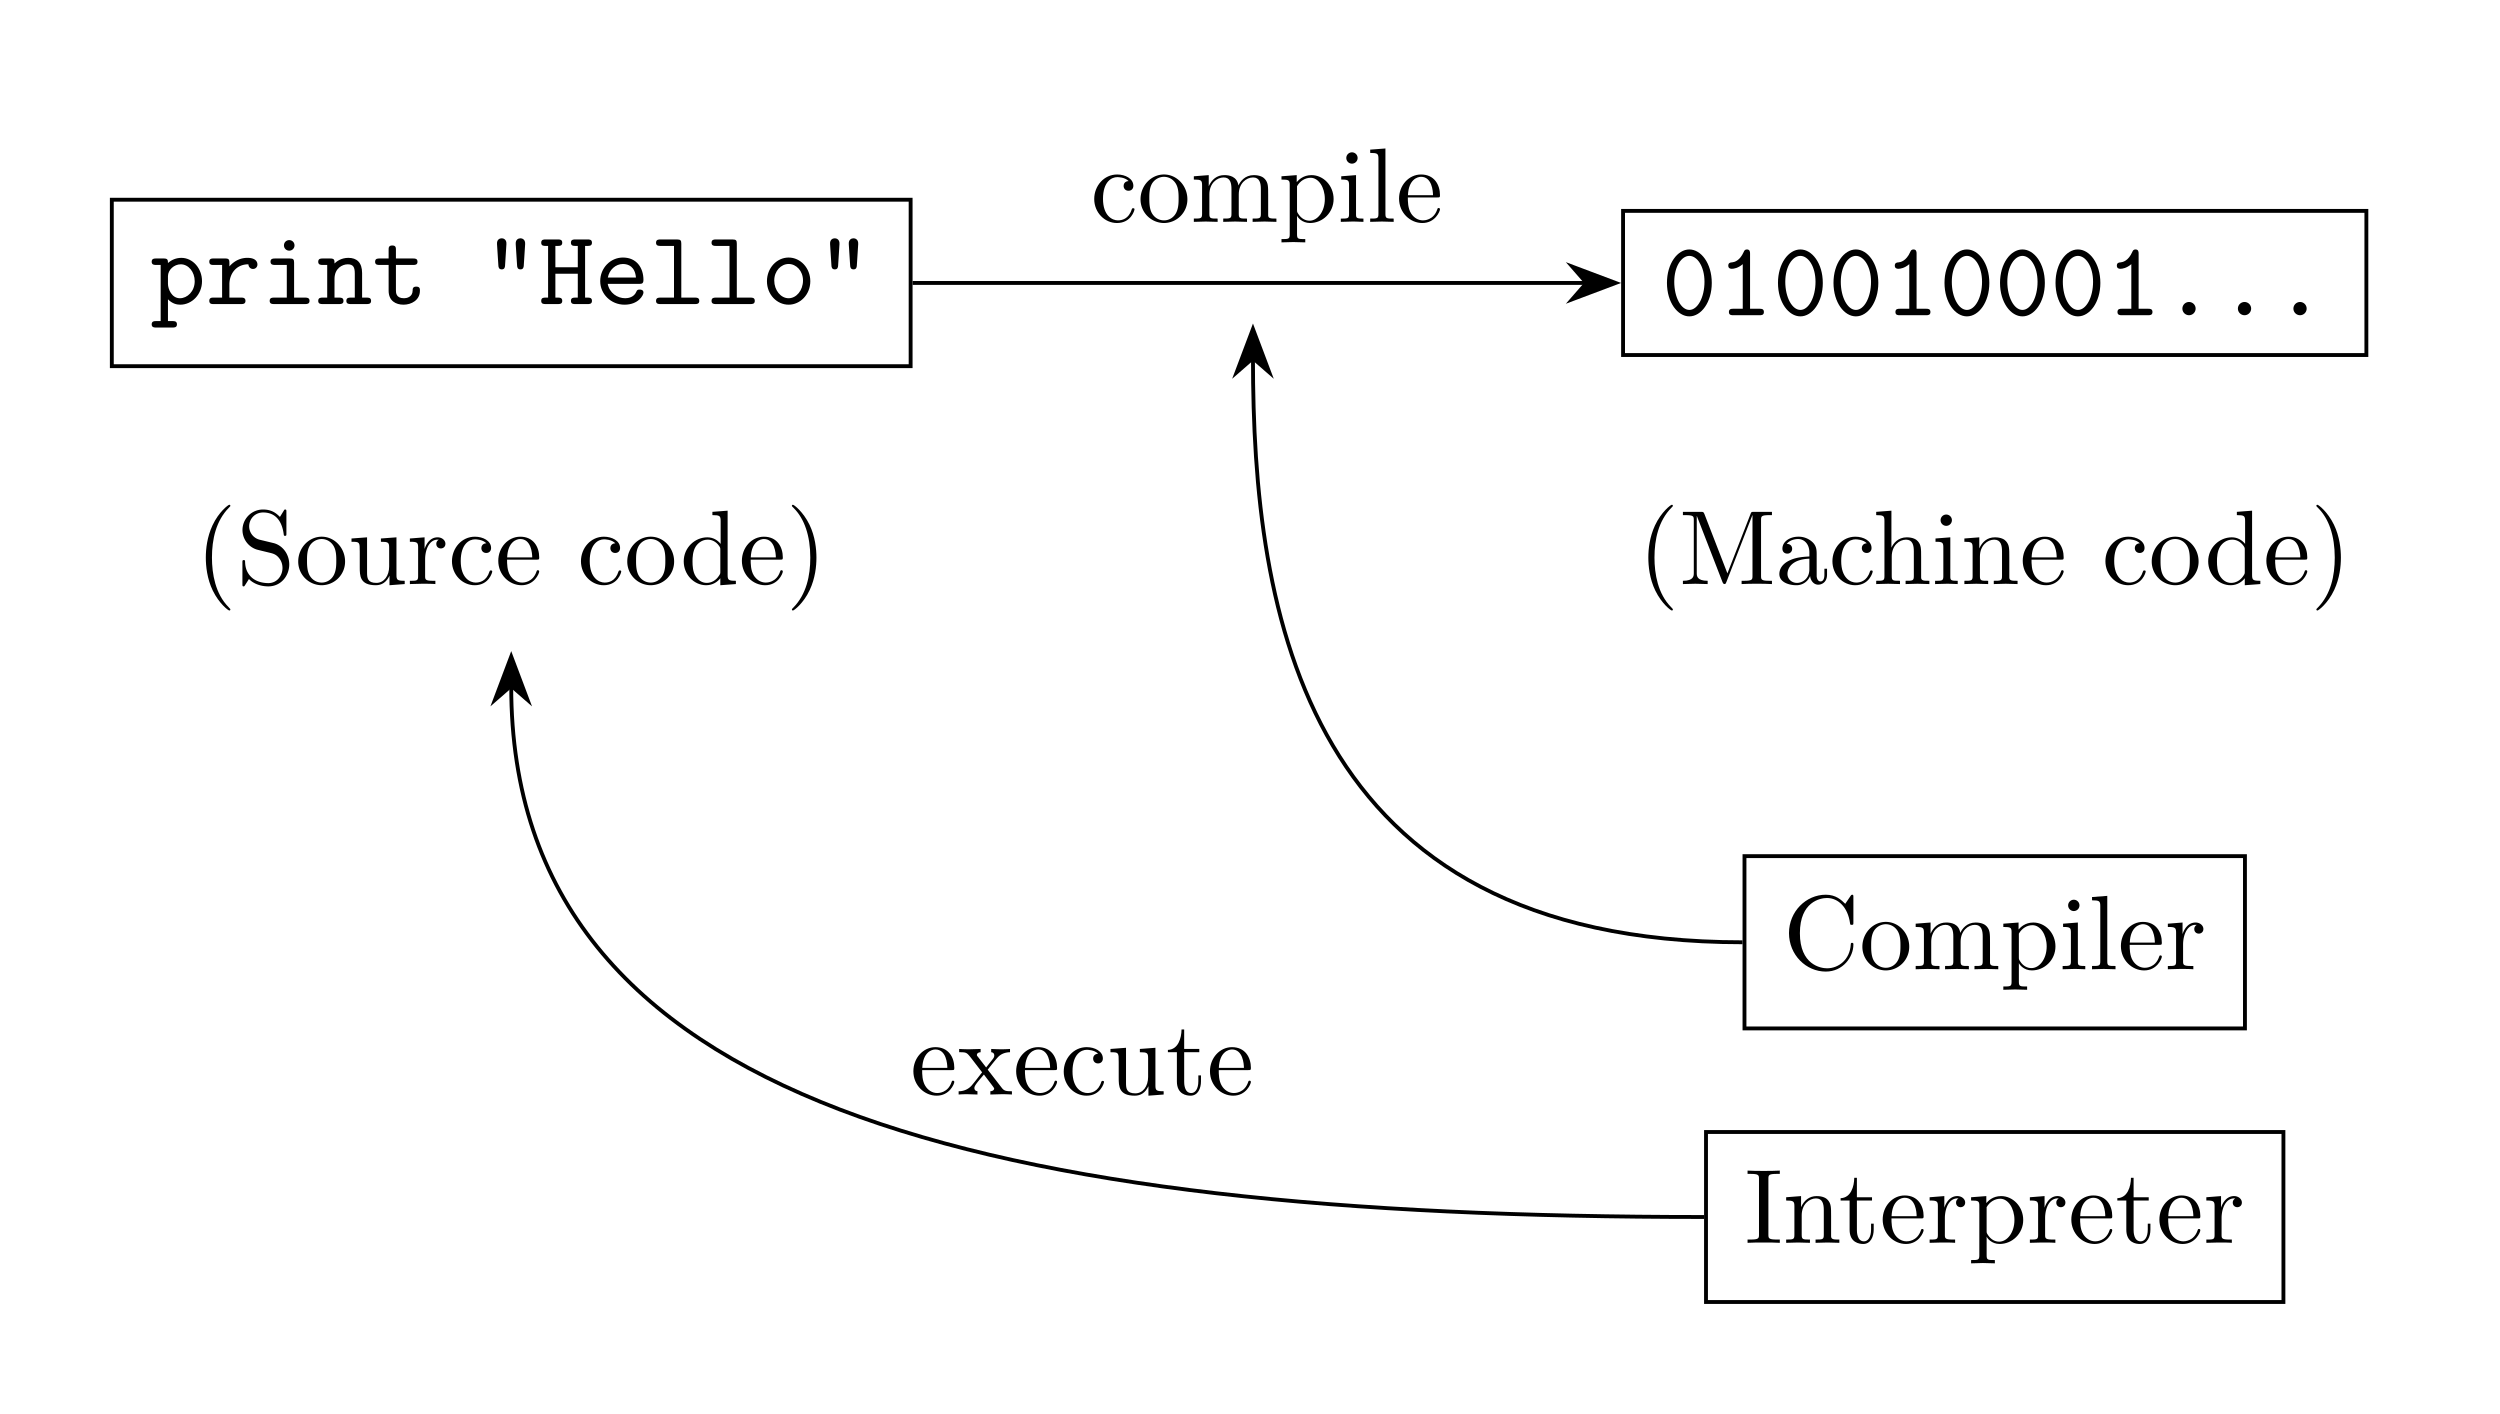 <svg xmlns="http://www.w3.org/2000/svg" xmlns:xlink="http://www.w3.org/1999/xlink" width="257.96pt" height="145.88pt" viewBox="0 0 257.96 145.88"><defs><path id="x" d="M5.27-.971v-.611h-.273v.611c0 .633-.273.698-.393.698-.36 0-.404-.49-.404-.545V-3c0-.458 0-.884-.392-1.288a2.08 2.08 0 0 0-1.495-.6c-.895 0-1.647.513-1.647 1.233 0 .327.218.513.501.513a.48.48 0 0 0 .502-.502c0-.13-.054-.49-.556-.502.294-.382.829-.502 1.178-.502.535 0 1.157.426 1.157 1.397v.403c-.557.033-1.32.066-2.008.393-.818.371-1.09.939-1.09 1.419C.35-.153 1.406.12 2.094.12a1.51 1.51 0 0 0 1.429-.95c.044.437.338.895.85.895.23 0 .896-.152.896-1.036m-1.822-.556C3.448-.491 2.662-.12 2.17-.12c-.534 0-.982-.382-.982-.927 0-.6.458-1.506 2.259-1.571z"/><path id="B" d="M7.255-2.542c0-.11 0-.186-.142-.186-.12 0-.12.066-.13.175C6.894-.993 5.727-.098 4.538-.098c-.666 0-2.804-.371-2.804-3.622 0-3.262 2.127-3.633 2.793-3.633 1.189 0 2.16.992 2.378 2.585.022.153.022.186.175.186.174 0 .174-.033.174-.262V-7.43c0-.185 0-.262-.12-.262-.043 0-.087 0-.174.131l-.546.808c-.404-.393-.96-.939-2.007-.939-2.04 0-3.797 1.735-3.797 3.96C.611-1.471 2.378.24 4.408.24c1.778 0 2.847-1.516 2.847-2.782"/><path id="p" d="M4.528-1.298c0-.11-.11-.11-.142-.11-.098 0-.12.044-.142.11C3.928-.284 3.218-.153 2.814-.153c-.577 0-1.538-.469-1.538-2.225 0-1.779.895-2.237 1.473-2.237.099 0 .786.011 1.168.404-.448.032-.513.36-.513.502 0 .283.196.501.502.501.283 0 .502-.185.502-.512 0-.742-.83-1.168-1.67-1.168-1.363 0-2.367 1.179-2.367 2.531C.37-.96 1.45.12 2.717.12c1.462 0 1.81-1.31 1.81-1.418"/><path id="r" d="M5.75 0v-.338c-.764 0-.851-.077-.851-.611v-6.623l-1.571.12v.339c.763 0 .85.076.85.61v2.357c-.316-.393-.785-.676-1.374-.676C1.516-4.822.37-3.753.37-2.346.37-.96 1.44.12 2.684.12c.698 0 1.189-.37 1.462-.72v.72zM4.146-1.287c0 .196 0 .218-.12.403-.328.524-.818.764-1.288.764-.49 0-.883-.284-1.145-.698-.284-.448-.317-1.07-.317-1.517 0-.403.022-1.058.339-1.549.229-.338.643-.698 1.233-.698.381 0 .84.163 1.178.654.12.186.12.208.12.404z"/><path id="q" d="M4.528-1.298c0-.11-.088-.131-.142-.131-.098 0-.12.065-.142.153C3.862-.153 2.88-.153 2.771-.153c-.545 0-.982-.327-1.233-.73-.327-.524-.327-1.244-.327-1.637h3.044c.24 0 .273 0 .273-.23 0-1.08-.59-2.138-1.953-2.138-1.266 0-2.27 1.124-2.27 2.488 0 1.462 1.146 2.52 2.4 2.52 1.332 0 1.823-1.211 1.823-1.418m-.72-1.451H1.222c.065-1.626.982-1.899 1.353-1.899 1.123 0 1.233 1.473 1.233 1.899"/><path id="y" d="M5.837 0v-.338c-.567 0-.84 0-.851-.328v-2.083c0-.939 0-1.277-.338-1.67-.153-.185-.513-.403-1.146-.403-.916 0-1.396.654-1.57 1.047H1.92v-3.797l-1.57.12v.339c.763 0 .85.076.85.61v5.674c0 .49-.12.49-.85.49V0l1.232-.033L2.804 0v-.338c-.731 0-.851 0-.851-.491v-2.008c0-1.134.775-1.745 1.473-1.745.687 0 .807.589.807 1.21v2.543c0 .49-.12.49-.85.49V0l1.232-.033z"/><path id="F" d="M3.633 0v-.338h-.284c-.862 0-.894-.12-.894-.513v-5.75c0-.392.032-.512.894-.512h.284v-.339c-.382.033-1.244.033-1.658.033-.426 0-1.288 0-1.67-.033v.339H.59c.862 0 .895.12.895.512v5.75c0 .393-.033.513-.895.513H.305V0C.687-.033 1.55-.033 1.964-.033c.425 0 1.287 0 1.669.033"/><path id="z" d="M2.695 0v-.338c-.72 0-.764-.055-.764-.48v-4.004l-1.527.12v.338c.709 0 .807.065.807.6v2.935c0 .49-.12.49-.851.49V0l1.2-.033c.382 0 .764.022 1.135.033m-.6-6.59a.583.583 0 0 0-1.167 0 .583.583 0 0 0 1.167 0"/><path id="E" d="M2.782 0v-.338c-.73 0-.85 0-.85-.491v-6.743l-1.572.12v.339c.764 0 .851.076.851.61v5.674c0 .49-.12.49-.851.49V0l1.211-.033z"/><path id="w" d="M9.59 0v-.338h-.262c-.84 0-.862-.12-.862-.513v-5.75c0-.392.022-.512.862-.512h.262v-.339H7.746c-.284 0-.284.011-.36.208l-2.39 6.142-2.367-6.11c-.098-.24-.13-.24-.382-.24H.404v.339h.262c.84 0 .861.12.861.512v5.455c0 .295 0 .808-1.123.808V0L1.68-.033 2.957 0v-.338c-1.124 0-1.124-.513-1.124-.808v-5.88h.01L4.474-.24c.055.142.11.24.218.24.12 0 .153-.087.197-.207l2.684-6.906h.01v6.262c0 .393-.021.513-.861.513h-.262V0c.403-.033 1.145-.033 1.57-.033s1.157 0 1.56.033"/><path id="C" d="M8.87 0v-.338c-.567 0-.84 0-.851-.328v-2.083c0-.939 0-1.277-.338-1.67-.153-.185-.513-.403-1.146-.403-.916 0-1.396.654-1.582 1.069-.153-.95-.96-1.07-1.45-1.07-.797 0-1.31.47-1.616 1.146v-1.145l-1.538.12v.338c.764 0 .851.076.851.611v2.924c0 .49-.12.49-.85.49V0l1.232-.033L2.804 0v-.338c-.731 0-.851 0-.851-.491v-2.008c0-1.134.775-1.745 1.473-1.745.687 0 .807.589.807 1.21v2.543c0 .49-.12.49-.85.49V0l1.232-.033L5.837 0v-.338c-.731 0-.851 0-.851-.491v-2.008c0-1.134.774-1.745 1.473-1.745.687 0 .807.589.807 1.21v2.543c0 .49-.12.49-.85.49V0l1.232-.033z"/><path id="A" d="M5.837 0v-.338c-.567 0-.84 0-.851-.328v-2.083c0-.939 0-1.277-.338-1.67-.153-.185-.513-.403-1.146-.403-.796 0-1.31.469-1.615 1.145v-1.145l-1.538.12v.338c.764 0 .851.076.851.611v2.924c0 .49-.12.49-.85.49V0l1.232-.033L2.804 0v-.338c-.731 0-.851 0-.851-.491v-2.008c0-1.134.775-1.745 1.473-1.745.687 0 .807.589.807 1.21v2.543c0 .49-.12.49-.85.49V0l1.232-.033z"/><path id="m" d="M5.139-2.335c0-1.396-1.091-2.553-2.411-2.553-1.364 0-2.423 1.19-2.423 2.553A2.435 2.435 0 0 0 2.717.12a2.43 2.43 0 0 0 2.422-2.455m-.906-.087c0 .393 0 .982-.24 1.462-.24.49-.72.807-1.265.807-.47 0-.95-.229-1.244-.73-.273-.48-.273-1.146-.273-1.539 0-.426 0-1.015.262-1.495a1.46 1.46 0 0 1 1.244-.73c.48 0 .949.24 1.232.708s.284 1.102.284 1.517"/><path id="D" d="M5.684-2.357c0-1.385-1.058-2.465-2.28-2.465-.851 0-1.31.48-1.527.72v-.72l-1.572.12v.338c.775 0 .851.065.851.546v5.105c0 .491-.12.491-.85.491v.339l1.221-.033 1.233.033v-.339c-.73 0-.85 0-.85-.49V-.645c.054.175.512.764 1.341.764C4.55.12 5.684-.95 5.684-2.357m-.905 0c0 1.32-.764 2.237-1.571 2.237-.437 0-.851-.218-1.146-.666-.153-.229-.153-.24-.153-.458v-2.433c.317-.556.851-.872 1.408-.872.796 0 1.462.96 1.462 2.192"/><path id="k" d="M3.611 2.618c0-.032 0-.054-.185-.24-1.364-1.374-1.713-3.436-1.713-5.105 0-1.899.414-3.797 1.756-5.16.142-.132.142-.154.142-.186 0-.077-.043-.11-.109-.11-.109 0-1.09.742-1.735 2.128-.556 1.2-.687 2.411-.687 3.327 0 .851.12 2.172.72 3.404.655 1.342 1.593 2.052 1.702 2.052.066 0 .11-.033.11-.11"/><path id="s" d="M3.153-2.727c0-.851-.12-2.172-.72-3.404C1.778-7.473.84-8.182.73-8.182c-.065 0-.11.043-.11.109 0 .032 0 .054.208.25C1.9-6.742 2.52-5.007 2.52-2.726c0 1.865-.403 3.785-1.756 5.16-.142.13-.142.153-.142.185 0 .066.044.11.109.11.11 0 1.091-.742 1.735-2.128.556-1.2.687-2.411.687-3.327"/><path id="o" d="M3.971-4.157c0-.349-.338-.665-.807-.665-.797 0-1.19.73-1.342 1.2v-1.2l-1.517.12v.338c.764 0 .851.076.851.611v2.924c0 .49-.12.49-.85.49V0l1.243-.033c.437 0 .95 0 1.386.033v-.338h-.23c-.807 0-.828-.12-.828-.513v-1.68c0-1.08.458-2.051 1.287-2.051.076 0 .098 0 .12.01a.47.47 0 0 0-.251.426c0 .306.23.47.47.47.195 0 .468-.132.468-.48"/><path id="l" d="M5.444-2.03c0-1.09-.72-1.985-1.636-2.203L2.41-4.571A1.425 1.425 0 0 1 1.31-5.957c0-.764.59-1.43 1.44-1.43 1.822 0 2.062 1.79 2.128 2.281.01.066.01.131.13.131.143 0 .143-.055.143-.262V-7.43c0-.185 0-.262-.12-.262-.077 0-.088.011-.164.142l-.382.622c-.327-.316-.775-.764-1.746-.764a2.115 2.115 0 0 0-.698 4.113c.12.044.677.175 1.44.36.295.077.622.153.928.557.229.284.338.644.338 1.004 0 .774-.546 1.56-1.462 1.56-.316 0-1.146-.055-1.724-.59-.633-.588-.665-1.287-.676-1.68-.011-.109-.098-.109-.131-.109-.142 0-.142.077-.142.273v2.182c0 .186 0 .262.12.262C.807.24.818.218.895.098c0 0 .032-.043.392-.622.339.371 1.037.764 2.008.764 1.276 0 2.15-1.07 2.15-2.27"/><path id="G" d="M3.622-1.353v-.622H3.35v.6c0 .808-.327 1.222-.73 1.222-.732 0-.732-.993-.732-1.178v-3.033h1.56v-.338h-1.56V-6.71h-.272c-.011.895-.339 2.062-1.408 2.106v.24h.928v3.011C1.135-.01 2.149.12 2.542.12c.775 0 1.08-.775 1.08-1.473"/><path id="n" d="M5.837 0v-.338c-.764 0-.851-.077-.851-.611v-3.873l-1.604.12v.338c.764 0 .851.076.851.611v1.942c0 .95-.524 1.691-1.32 1.691-.916 0-.96-.513-.96-1.08v-3.622l-1.604.12v.338c.851 0 .851.033.851 1.004v1.636C1.2-.873 1.2.12 2.858.12c.611 0 1.091-.305 1.408-.982V.12z"/><path id="H" d="M5.63 0v-.338c-.59 0-.786-.022-1.037-.338L3.131-2.564c.327-.414.742-.949 1.004-1.233.338-.392.785-.556 1.298-.567v-.338c-.283.022-.61.033-.894.033-.328 0-.906-.022-1.048-.033v.338c.23.022.317.164.317.338s-.11.317-.164.382l-.676.851-.851-1.102c-.099-.109-.099-.13-.099-.196 0-.164.164-.262.382-.273v-.338l-1.178.033c-.23 0-.742-.011-1.037-.033v.338c.764 0 .775.01 1.288.666l1.08 1.407c-.513.654-.513.676-1.026 1.298a1.75 1.75 0 0 1-1.396.655V0c.284-.022.622-.033.905-.033L2.073 0v-.338c-.24-.033-.316-.175-.316-.338 0-.24.316-.6.981-1.386l.83 1.091c.087.12.229.295.229.36 0 .098-.099.262-.393.273V0l1.178-.033c.295 0 .72.011 1.048.033"/><path id="h" d="M5.062-1.19c0-.305-.316-.305-.382-.305-.196 0-.283.033-.36.24-.24.557-.829.655-1.134.655-.819 0-1.637-.546-1.811-1.484h3.25c.23 0 .437 0 .437-.403 0-1.244-.698-2.313-2.116-2.313C1.647-4.8.6-3.71.6-2.367.6-1.037 1.702.065 3.11.065c1.44 0 1.952-.981 1.952-1.254m-.774-1.548H1.386c.152-.797.796-1.397 1.56-1.397.567 0 1.243.273 1.342 1.397"/><path id="g" d="M5.477-.327c0-.339-.262-.339-.437-.339h-.272V-6h.272c.164 0 .437 0 .437-.328 0-.338-.262-.338-.437-.338H3.742c-.164 0-.436 0-.436.327 0 .339.262.339.436.339h.273v2.203H1.702V-6h.273c.163 0 .436 0 .436-.328 0-.338-.262-.338-.436-.338H.676c-.174 0-.436 0-.436.338C.24-6 .513-6 .676-6H.95v5.334H.676c-.174 0-.436 0-.436.339C.24 0 .513 0 .676 0h1.299c.163 0 .436 0 .436-.327 0-.339-.262-.339-.436-.339h-.273V-3.13h2.313v2.465h-.273c-.164 0-.436 0-.436.328 0 .338.262.338.436.338H5.04c.164 0 .437 0 .437-.327"/><path id="c" d="M4.964-.327c0-.339-.284-.339-.447-.339H3.37v-3.589c0-.338-.065-.447-.436-.447h-1.55c-.163 0-.447 0-.447.327 0 .338.284.338.448.338h1.232v3.371h-1.32c-.174 0-.447 0-.447.339 0 .327.284.327.447.327h3.219c.163 0 .447 0 .447-.327m-1.55-5.728c0-.306-.24-.546-.545-.546s-.545.24-.545.546.24.545.545.545.546-.24.546-.545"/><path id="i" d="M5.095-.327c0-.339-.262-.339-.436-.339H3.24v-5.553c0-.338-.065-.447-.436-.447H1.08c-.174 0-.447 0-.447.338C.633-6 .916-6 1.069-6h1.418v5.334H1.08c-.174 0-.447 0-.447.339C.633 0 .916 0 1.069 0h3.59c.163 0 .436 0 .436-.327"/><path id="d" d="M5.586-.327c0-.339-.273-.339-.447-.339h-.48v-2.53c0-1.103-.557-1.572-1.419-1.572-.73 0-1.222.371-1.429.579 0-.35 0-.513-.436-.513H.578c-.174 0-.447 0-.447.338 0 .327.284.327.436.327h.491v3.371h-.48c-.174 0-.447 0-.447.339C.13 0 .415 0 .567 0h1.735c.153 0 .436 0 .436-.327 0-.339-.272-.339-.447-.339h-.48v-1.93c0-1.092.807-1.506 1.364-1.506.578 0 .73.305.73.96v2.476H3.48c-.174 0-.447 0-.447.339 0 .327.295.327.447.327h1.67c.152 0 .436 0 .436-.327"/><path id="j" d="M5.095-2.357C5.095-3.72 4.08-4.8 2.858-4.8S.622-3.72.622-2.357C.622-.97 1.658.065 2.858.065S5.095-.982 5.095-2.357m-.753-.076C4.342-1.418 3.666-.6 2.858-.6s-1.483-.818-1.483-1.833c0-.993.709-1.702 1.483-1.702.786 0 1.484.71 1.484 1.702"/><path id="u" d="M4.822-.327c0-.339-.262-.339-.436-.339h-.993v-5.673c0-.174 0-.447-.327-.447-.208 0-.273.13-.328.262-.414.927-.981 1.047-1.189 1.069-.174.01-.403.033-.403.338 0 .273.196.328.36.328.207 0 .654-.066 1.134-.48v4.603h-.993c-.174 0-.436 0-.436.339 0 .327.273.327.436.327h2.739c.163 0 .436 0 .436-.327"/><path id="a" d="M5.324-2.357c0-1.341-.97-2.41-2.127-2.41-.524 0-1.015.196-1.386.534 0-.316-.022-.47-.436-.47H.578c-.174 0-.447 0-.447.339 0 .327.284.327.436.327h.491v5.794h-.48c-.174 0-.447 0-.447.338 0 .327.284.327.436.327h1.735c.153 0 .436 0 .436-.327 0-.338-.272-.338-.447-.338h-.48V-.491c.447.458.917.556 1.266.556 1.189 0 2.247-1.036 2.247-2.422m-.753 0C4.571-1.309 3.808-.6 3.044-.6c-.851 0-1.233-.96-1.233-1.484v-.796c0-.644.633-1.222 1.32-1.222.808 0 1.44.796 1.44 1.745"/><path id="v" d="M3.546-.676a.682.682 0 1 0-1.364-.011.682.682 0 0 0 1.364.01"/><path id="f" d="M4.31-6.186c.032-.513-.339-.6-.48-.6-.208 0-.524.12-.492.6l.142 2.215c.011.163.044.393.35.393.272 0 .327-.197.338-.382zm-1.932 0c.033-.513-.338-.6-.48-.6-.207 0-.523.12-.49.6l.141 2.215c.011.163.044.393.35.393.272 0 .327-.197.338-.382z"/><path id="b" d="M5.313-4.091c0-.218-.13-.677-1.036-.677-.557 0-1.255.197-1.855.884v-.37c0-.34-.065-.448-.436-.448h-1.2c-.164 0-.437 0-.437.327 0 .338.262.338.437.338h.883v3.371H.786c-.164 0-.437 0-.437.328C.35 0 .611 0 .786 0h2.847c.164 0 .447 0 .447-.327 0-.339-.283-.339-.447-.339H2.422v-1.363c0-1.026.644-2.073 1.964-2.073.01.262.196.48.469.48a.45.45 0 0 0 .458-.47"/><path id="e" d="M4.899-1.375c0-.196 0-.425-.382-.425-.36 0-.371.229-.371.414-.011.677-.633.786-.884.786-.84 0-.84-.567-.84-.84v-2.597h1.79c.163 0 .436 0 .436-.327 0-.338-.262-.338-.437-.338H2.422v-.895c0-.207 0-.447-.37-.447-.383 0-.383.229-.383.447v.895H.72c-.174 0-.447 0-.447.338 0 .327.272.327.436.327h.96v2.662c0 1.048.742 1.44 1.539 1.44.807 0 1.69-.469 1.69-1.44"/><path id="t" d="M5.171-3.328c0-2.029-1.112-3.458-2.313-3.458-1.221 0-2.312 1.462-2.312 3.448C.546-1.31 1.658.12 2.858.12c1.222 0 2.313-1.462 2.313-3.448m-.752-.12c0 1.615-.71 2.903-1.56 2.903s-1.56-1.288-1.56-2.903c0-1.592.752-2.673 1.56-2.673.796 0 1.56 1.07 1.56 2.673"/></defs><path fill="none" stroke="#000" stroke-miterlimit="10" stroke-width=".399" d="M11.538 37.784h82.424V20.608H11.538Z"/><g transform="translate(34.772 74.184)scale(1)"><use xlink:href="#a" x="-19.252" y="-42.81"/><use xlink:href="#b" x="-13.524" y="-42.81"/><use xlink:href="#c" x="-7.796" y="-42.81"/><use xlink:href="#d" x="-2.068" y="-42.81"/><use xlink:href="#e" x="3.659" y="-42.81"/><use xlink:href="#f" x="15.104" y="-42.81"/><use xlink:href="#g" x="20.832" y="-42.81"/><use xlink:href="#h" x="26.56" y="-42.81"/><use xlink:href="#i" x="32.287" y="-42.81"/><use xlink:href="#i" x="38.015" y="-42.81"/><use xlink:href="#j" x="43.743" y="-42.81"/><use xlink:href="#f" x="49.471" y="-42.81"/></g><g transform="translate(39.409 103.076)scale(1)"><use xlink:href="#k" x="-19.252" y="-42.81"/><use xlink:href="#l" x="-15.008" y="-42.81"/><use xlink:href="#m" x="-8.942" y="-42.81"/><use xlink:href="#n" x="-3.487" y="-42.81"/><use xlink:href="#o" x="2.579" y="-42.81"/><use xlink:href="#p" x="6.856" y="-42.81"/><use xlink:href="#q" x="11.7" y="-42.81"/><use xlink:href="#p" x="20.166" y="-42.81"/><use xlink:href="#m" x="25.01" y="-42.81"/><use xlink:href="#r" x="30.771" y="-42.81"/><use xlink:href="#q" x="36.837" y="-42.81"/><use xlink:href="#s" x="41.681" y="-42.81"/></g><path fill="none" stroke="#000" stroke-miterlimit="10" stroke-width=".399" d="M167.474 36.633h76.698V21.76h-76.698Z"/><g transform="translate(190.709 75.335)scale(1)"><use xlink:href="#t" x="-19.252" y="-42.81"/><use xlink:href="#u" x="-13.524" y="-42.81"/><use xlink:href="#t" x="-7.796" y="-42.81"/><use xlink:href="#t" x="-2.068" y="-42.81"/><use xlink:href="#u" x="3.659" y="-42.81"/><use xlink:href="#t" x="9.387" y="-42.81"/><use xlink:href="#t" x="15.115" y="-42.81"/><use xlink:href="#t" x="20.843" y="-42.81"/><use xlink:href="#u" x="26.57" y="-42.81"/><use xlink:href="#v" x="32.298" y="-42.81"/><use xlink:href="#v" x="38.026" y="-42.81"/><use xlink:href="#v" x="43.754" y="-42.81"/></g><g transform="translate(188.254 103.076)scale(1)"><use xlink:href="#k" x="-19.252" y="-42.81"/><use xlink:href="#w" x="-15.008" y="-42.81"/><use xlink:href="#x" x="-5.003" y="-42.81"/><use xlink:href="#p" x=".452" y="-42.81"/><use xlink:href="#y" x="4.99" y="-42.81"/><use xlink:href="#z" x="11.056" y="-42.81"/><use xlink:href="#A" x="14.089" y="-42.81"/><use xlink:href="#q" x="20.155" y="-42.81"/><use xlink:href="#p" x="28.621" y="-42.81"/><use xlink:href="#m" x="33.466" y="-42.81"/><use xlink:href="#r" x="39.226" y="-42.81"/><use xlink:href="#q" x="45.292" y="-42.81"/><use xlink:href="#s" x="50.136" y="-42.81"/></g><path fill="none" stroke="#000" stroke-miterlimit="10" stroke-width=".399" d="M180.003 106.117h51.64V88.34h-51.64Z"/><g transform="translate(203.238 142.822)scale(1)"><use xlink:href="#B" x="-19.252" y="-42.81"/><use xlink:href="#m" x="-11.375" y="-42.81"/><use xlink:href="#C" x="-5.92" y="-42.81"/><use xlink:href="#D" x="3.168" y="-42.81"/><use xlink:href="#z" x="9.234" y="-42.81"/><use xlink:href="#E" x="12.267" y="-42.81"/><use xlink:href="#q" x="15.3" y="-42.81"/><use xlink:href="#o" x="20.144" y="-42.81"/></g><path fill="none" stroke="#000" stroke-miterlimit="10" stroke-width=".399" d="M176.032 134.344h59.581v-17.537h-59.58Z"/><g transform="translate(199.267 171.049)scale(1)"><use xlink:href="#F" x="-19.252" y="-42.81"/><use xlink:href="#A" x="-15.313" y="-42.81"/><use xlink:href="#G" x="-9.553" y="-42.81"/><use xlink:href="#q" x="-5.309" y="-42.81"/><use xlink:href="#o" x="-.465" y="-42.81"/><use xlink:href="#D" x="3.812" y="-42.81"/><use xlink:href="#o" x="9.878" y="-42.81"/><use xlink:href="#q" x="14.155" y="-42.81"/><use xlink:href="#G" x="18.999" y="-42.81"/><use xlink:href="#q" x="23.243" y="-42.81"/><use xlink:href="#o" x="28.087" y="-42.81"/></g><path fill="none" stroke="#000" stroke-miterlimit="10" stroke-width=".399" d="M94.162 29.196h69.444"/><path d="m166.707 29.196-4.468-1.682 1.466 1.682-1.466 1.682Z"/><path fill="none" stroke="#000" stroke-miterlimit="10" stroke-width=".399" d="m166.707 29.196-4.468-1.682 1.466 1.682-1.466 1.682Z"/><g transform="translate(131.788 65.702)scale(1)"><use xlink:href="#p" x="-19.252" y="-42.81"/><use xlink:href="#m" x="-14.408" y="-42.81"/><use xlink:href="#C" x="-8.953" y="-42.81"/><use xlink:href="#D" x=".135" y="-42.81"/><use xlink:href="#z" x="6.201" y="-42.81"/><use xlink:href="#E" x="9.234" y="-42.81"/><use xlink:href="#q" x="12.267" y="-42.81"/></g><path fill="none" stroke="#000" stroke-miterlimit="10" stroke-width=".399" d="M179.804 97.228c-45.355 0-50.518-34.016-50.518-60.179"/><path d="m129.286 33.947-1.682 4.468 1.682-1.466 1.682 1.466Z"/><path fill="none" stroke="#000" stroke-miterlimit="10" stroke-width=".399" d="m129.286 33.947-1.682 4.468 1.682-1.466 1.682 1.466ZM175.833 125.575c-73.702 0-123.083-11.339-123.083-54.724"/><path d="m52.75 67.749-1.682 4.468 1.682-1.466 1.682 1.466Z"/><path fill="none" stroke="#000" stroke-miterlimit="10" stroke-width=".399" d="m52.75 67.749-1.682 4.468 1.682-1.466 1.682 1.466Z"/><g transform="translate(113.193 155.747)scale(1)"><use xlink:href="#q" x="-19.252" y="-42.81"/><use xlink:href="#H" x="-14.408" y="-42.81"/><use xlink:href="#q" x="-8.647" y="-42.81"/><use xlink:href="#p" x="-3.803" y="-42.81"/><use xlink:href="#n" x="1.041" y="-42.81"/><use xlink:href="#G" x="7.107" y="-42.81"/><use xlink:href="#q" x="11.351" y="-42.81"/></g></svg>